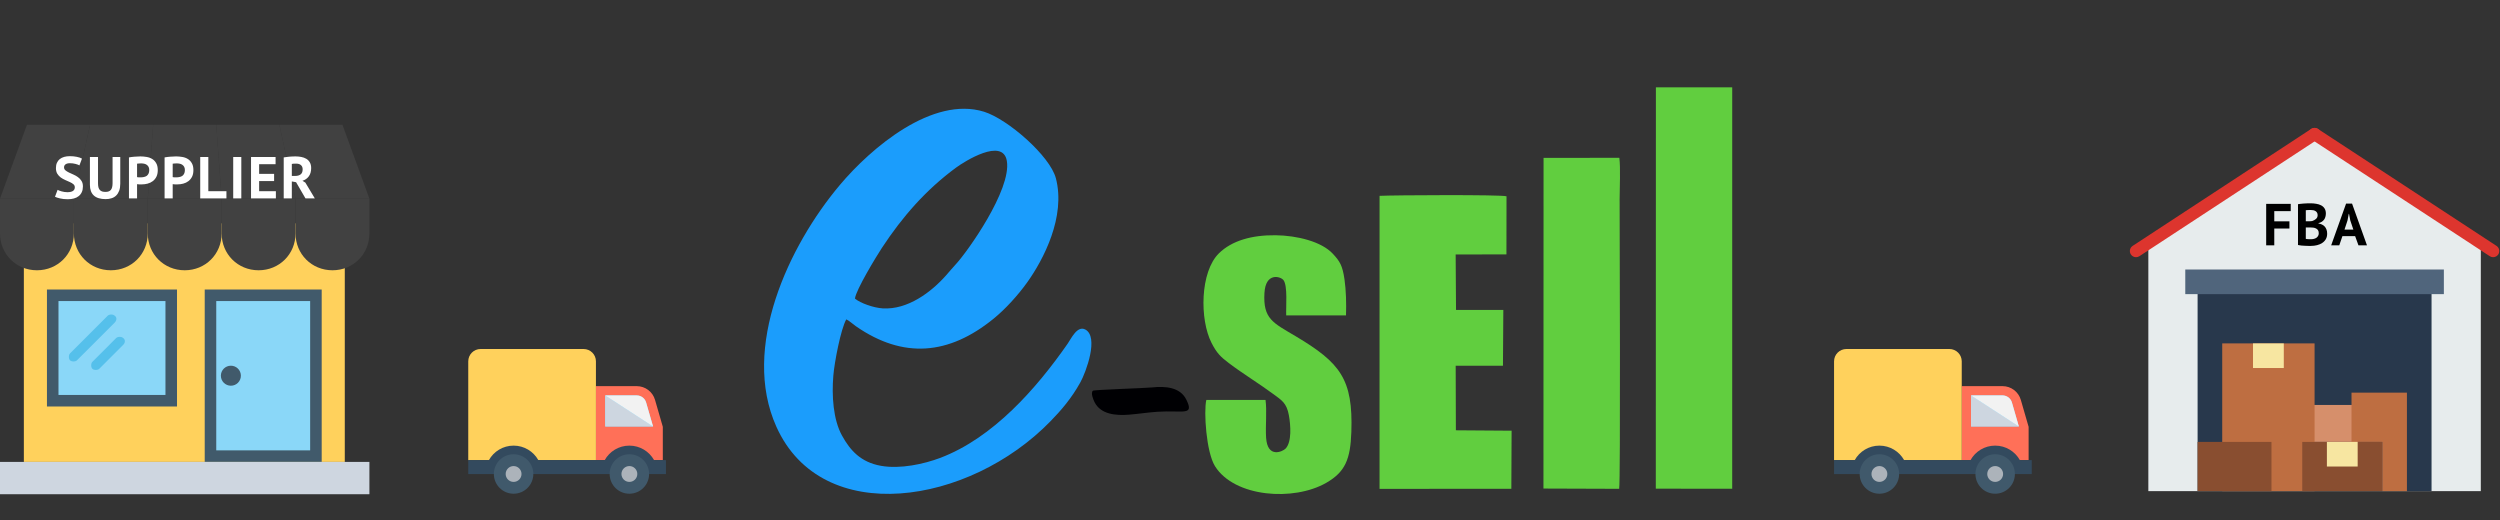 <?xml version="1.0" encoding="UTF-8"?> <svg xmlns="http://www.w3.org/2000/svg" width="3465" height="721" viewBox="0 0 3465 721" fill="none"><rect x="0" y="0" width="3465" height="721" fill="#333333" stroke="none"/> <g clip-path="url(#clip0)"> <path d="M3438.4 680.738H2977.6V339.405L3208 185.805L3438.4 339.405V680.738Z" fill="#E7ECED"></path> <path d="M3370.13 399.138H3045.87V680.738H3370.13V399.138Z" fill="#28384C"></path> <path d="M3267.73 561.271H3199.47V612.471H3267.73V561.271Z" fill="#D68F6B"></path> <path d="M3208 612.471V475.938H3080V527.138V612.471V680.738H3148.27H3190.93H3208V612.471Z" fill="#BE6E41"></path> <path d="M3301.87 612.471H3190.93V680.738H3301.87V612.471Z" fill="#894E30"></path> <path d="M3259.2 544.205V612.471H3301.87V680.738H3336V544.205H3259.2Z" fill="#BE6E41"></path> <path d="M3148.27 612.471H3045.87V680.738H3148.27V612.471Z" fill="#894E30"></path> <path d="M2960.54 356.471C2957.76 356.471 2955.03 355.114 2953.4 352.614C2950.81 348.672 2951.91 343.381 2955.86 340.795L3203.32 178.662C3207.27 176.085 3212.56 177.186 3215.14 181.128C3217.73 185.07 3216.63 190.361 3212.68 192.947L2965.22 355.08C2963.77 356.019 2962.15 356.471 2960.54 356.471Z" fill="#DD352E"></path> <path d="M3455.46 356.471C3453.85 356.471 3452.23 356.019 3450.79 355.08L3203.32 192.947C3199.38 190.361 3198.28 185.071 3200.87 181.128C3203.45 177.186 3208.73 176.085 3212.68 178.662L3460.15 340.795C3464.09 343.381 3465.19 348.671 3462.61 352.614C3460.97 355.114 3458.24 356.471 3455.46 356.471Z" fill="#DD352E"></path> <path d="M3387.2 373.538H3028.8V407.671H3387.2V373.538Z" fill="#50657C"></path> <path d="M3267.73 612.471H3225.07V646.604H3267.73V612.471Z" fill="#F7E6A1"></path> <path d="M3165.33 475.938H3122.67V510.071H3165.33V475.938Z" fill="#F7E6A1"></path> <path d="M3140.92 282.6H3174.95V292.604H3152.15V306.79H3173.15V316.794H3152.15V340H3140.92V282.6ZM3223.64 295.966C3223.64 297.387 3223.45 298.809 3223.07 300.23C3222.74 301.651 3222.17 302.963 3221.35 304.166C3220.53 305.314 3219.46 306.353 3218.15 307.282C3216.84 308.157 3215.25 308.813 3213.39 309.25V309.742C3215.03 310.015 3216.59 310.48 3218.07 311.136C3219.54 311.792 3220.83 312.694 3221.92 313.842C3223.01 314.99 3223.86 316.384 3224.46 318.024C3225.12 319.664 3225.45 321.605 3225.45 323.846C3225.45 326.798 3224.82 329.367 3223.56 331.554C3222.3 333.686 3220.61 335.435 3218.48 336.802C3216.4 338.169 3214.02 339.18 3211.34 339.836C3208.66 340.492 3205.9 340.82 3203.06 340.82C3202.13 340.82 3200.93 340.82 3199.45 340.82C3198.03 340.82 3196.47 340.765 3194.78 340.656C3193.14 340.601 3191.44 340.492 3189.69 340.328C3188 340.164 3186.44 339.918 3185.02 339.59V283.01C3186.06 282.846 3187.23 282.682 3188.55 282.518C3189.91 282.354 3191.36 282.217 3192.89 282.108C3194.42 281.999 3195.98 281.917 3197.57 281.862C3199.21 281.807 3200.82 281.78 3202.4 281.78C3205.08 281.78 3207.68 281.999 3210.19 282.436C3212.76 282.819 3215.03 283.529 3217 284.568C3219.02 285.607 3220.64 287.055 3221.84 288.914C3223.04 290.773 3223.64 293.123 3223.64 295.966ZM3203.14 331.554C3204.51 331.554 3205.82 331.39 3207.08 331.062C3208.39 330.734 3209.54 330.242 3210.52 329.586C3211.51 328.875 3212.3 328.001 3212.9 326.962C3213.5 325.923 3213.8 324.693 3213.8 323.272C3213.8 321.468 3213.45 320.047 3212.74 319.008C3212.03 317.969 3211.1 317.177 3209.95 316.63C3208.8 316.029 3207.52 315.646 3206.09 315.482C3204.67 315.318 3203.25 315.236 3201.83 315.236H3195.84V331.062C3196.12 331.171 3196.56 331.253 3197.16 331.308C3197.76 331.363 3198.39 331.417 3199.04 331.472C3199.75 331.472 3200.46 331.499 3201.17 331.554C3201.94 331.554 3202.6 331.554 3203.14 331.554ZM3199.45 306.708C3200.22 306.708 3201.09 306.681 3202.08 306.626C3203.12 306.571 3203.96 306.489 3204.62 306.38C3206.7 305.724 3208.47 304.74 3209.95 303.428C3211.48 302.116 3212.24 300.394 3212.24 298.262C3212.24 296.841 3211.97 295.665 3211.42 294.736C3210.88 293.807 3210.14 293.069 3209.21 292.522C3208.34 291.975 3207.32 291.593 3206.18 291.374C3205.03 291.155 3203.83 291.046 3202.57 291.046C3201.15 291.046 3199.84 291.073 3198.63 291.128C3197.43 291.183 3196.5 291.265 3195.84 291.374V306.708H3199.45ZM3264.22 327.29H3246.59L3242.24 340H3231.01L3251.67 282.19H3259.95L3280.62 340H3268.81L3264.22 327.29ZM3249.46 318.27H3261.76L3257.49 305.478L3255.77 296.458H3255.36L3253.64 305.56L3249.46 318.27Z" fill="black"></path> </g> <path d="M882.542 535.187H825.966V637.728H918.662V591.574L907.851 554.211C904.592 542.943 894.272 535.187 882.542 535.187Z" fill="#FF7058"></path> <path d="M905.128 591.101L895.494 557.796C893.833 552.07 888.507 548.063 882.542 548.063H838.843V591.101H905.128Z" fill="#84DBFF"></path> <path d="M905.14 591.084H838.821V548.046L905.14 591.084Z" fill="#CDD6E0"></path> <path d="M905.128 591.101L895.494 557.796C893.833 552.07 888.507 548.063 882.542 548.063H838.843L905.128 591.101Z" fill="#F2F2F2"></path> <path d="M666.124 483.707H808.843C818.295 483.707 825.966 491.373 825.966 500.831V637.722H649V500.831C649 491.373 656.665 483.707 666.124 483.707Z" fill="#FFD15C"></path> <path d="M923 637.716V657.065H649.023V637.716H677.619C684.298 625.729 697.14 617.624 711.866 617.624C726.535 617.624 739.378 625.729 746.114 637.716H838.124C844.803 625.729 857.583 617.624 872.309 617.624C887.035 617.624 899.821 625.729 906.556 637.716H923Z" fill="#334A5E"></path> <path d="M899.655 656.946C899.655 672.049 887.411 684.293 872.308 684.293C857.205 684.293 844.973 672.049 844.973 656.946C844.973 641.843 857.211 629.6 872.308 629.6C887.417 629.6 899.655 641.843 899.655 656.946Z" fill="#40596B"></path> <path d="M883.302 656.946C883.302 663.014 878.381 667.928 872.319 667.928C866.252 667.928 861.326 663.014 861.326 656.946C861.326 650.878 866.247 645.964 872.319 645.964C878.381 645.959 883.302 650.879 883.302 656.946Z" fill="#ACB3BA"></path> <path d="M739.19 656.946C739.19 672.049 726.941 684.293 711.844 684.293C696.741 684.293 684.497 672.049 684.497 656.946C684.497 641.843 696.741 629.6 711.844 629.6C726.941 629.6 739.19 641.843 739.19 656.946Z" fill="#40596B"></path> <path d="M722.826 656.946C722.826 663.014 717.911 667.928 711.844 667.928C705.776 667.928 700.856 663.014 700.856 656.946C700.856 650.878 705.776 645.964 711.844 645.964C717.911 645.964 722.826 650.879 722.826 656.946Z" fill="#ACB3BA"></path> <path fill-rule="evenodd" clip-rule="evenodd" d="M1184.98 413.857C1186.11 402.014 1215.16 354.51 1222.21 343.75C1250.84 300.123 1283.74 262.667 1325.21 232.242C1336.57 223.905 1390.13 189.964 1395.52 223.226C1401.99 263.02 1340.91 349.079 1324.28 366.81C1320.13 371.253 1315.49 376.822 1311.41 381.472C1290.76 404.901 1257.98 429.603 1223.33 427.402C1210.9 426.612 1192.79 420.329 1184.94 413.857H1184.98ZM1172.96 442.658C1176.93 444.377 1181.92 449.138 1186.28 452.164C1252.11 497.828 1315.39 492.069 1377.26 441.592C1393.09 428.7 1410.53 409.714 1423.61 391.494C1446.22 359.908 1477.46 300.235 1463.41 246.947C1455.3 216.195 1396.88 165.143 1363.95 154.881C1292.77 132.715 1207.73 204.386 1163.86 256.582C1093.18 340.647 1026.8 481.592 1075.99 591.304C1139.23 732.378 1343.39 699.744 1456.1 583.732C1471.2 568.193 1485.29 551.82 1497.46 529.791C1505.14 515.902 1523.5 466.655 1504.08 456.642C1493 450.926 1484.69 469.293 1479.69 476.461C1436.77 538.06 1376.69 606.929 1302.88 634.742C1280.9 643.027 1248.03 650.367 1221.27 645.674C1193.05 640.732 1178.41 624.419 1166.94 603.56C1154.75 581.437 1152.69 548.459 1155 520.69C1156.46 502.417 1165.29 456.195 1172.93 442.658H1172.96Z" fill="#1B9DFC"></path> <path fill-rule="evenodd" clip-rule="evenodd" d="M2294.94 677.294L2400.84 677.431L2400.86 121L2295.07 121.009L2294.94 677.294Z" fill="#61CE3F"></path> <path fill-rule="evenodd" clip-rule="evenodd" d="M1912.04 677.551L2094.72 677.474L2095.08 596.95L2017.84 596.382L2017.58 506.903H2083.1L2083.62 429.593H2018.05L2017.54 352.722L2087.92 352.576L2088.03 272.052C2079.94 269.611 1930.56 270.445 1912.07 271.433L1912.04 677.551Z" fill="#61CE3F"></path> <path fill-rule="evenodd" clip-rule="evenodd" d="M2139.22 677.131L2244.16 677.501C2246.19 668.313 2244.8 314.425 2244.8 276.067C2244.8 260.063 2246.21 233.437 2244.42 218.706L2139.37 218.834L2139.22 677.131Z" fill="#61CE3F"></path> <path fill-rule="evenodd" clip-rule="evenodd" d="M1754.01 554.268H1671.98C1668.2 570.332 1671.82 626.662 1684 646.163C1710.95 689.231 1793.01 695.239 1838.34 669.102C1864.41 654.07 1871.67 636.717 1872.97 598.694C1875.46 525.424 1857.67 502.923 1796.04 466.164C1764.54 447.393 1750.35 442.227 1752.53 405.915C1754.24 376.933 1774.9 383.164 1778.83 388.166C1784.98 395.979 1782.17 425.622 1782.67 437.156H1865.56C1866.1 420.99 1865.72 402.846 1863.46 387.17C1860.7 368.149 1857.17 362.296 1847.29 351.682C1831.52 334.716 1797.6 326.422 1768.1 326.052C1735.05 325.64 1707.28 333.564 1689.42 351.097C1663.26 376.778 1662.56 442.786 1679.22 475.334C1686.41 489.387 1691.75 494.586 1703.03 503.138C1722.68 518.033 1744.66 531.277 1764.58 546.017C1776.36 554.741 1783.31 558.325 1786.42 575.721C1788.85 589.326 1790.58 612.48 1781.86 621.702C1777.99 625.793 1756.69 635.944 1754.81 606.61C1753.76 590.392 1756.11 569.283 1754.01 554.268Z" fill="#61CE3F"></path> <path fill-rule="evenodd" clip-rule="evenodd" d="M1596.56 536.985C1587.39 537.956 1516.17 540.191 1514.74 541.54C1511.39 544.686 1515.42 554.166 1517.03 557.346C1525.53 574.303 1546.37 576.254 1565.09 574.724C1577.97 573.659 1590.95 571.605 1604.18 570.711C1639.85 568.321 1655.55 576.976 1644.28 553.968C1635.68 536.487 1615.13 535 1596.56 536.985Z" fill="#000003"></path> <path d="M477.867 309.533H33.067V640.2H477.867V309.533Z" fill="#FFD15C"></path> <path d="M445.866 401.267H283.733V640.2H445.866V401.267Z" fill="#415A6B"></path> <path d="M429.866 417.267H299.733V624.2H429.866V417.267Z" fill="#8AD7F8"></path> <path d="M0 275.4V323.4C0 352.2 22.4 374.6 51.2 374.6C80 374.6 102.4 352.2 102.4 323.4V275.4H0V275.4Z" fill="#414141"></path> <path d="M102.4 275.4V323.4C102.4 352.2 124.8 374.6 153.6 374.6C182.4 374.6 204.8 352.2 204.8 323.4V275.4H102.4V275.4Z" fill="#414141"></path> <path d="M204.8 275.4V323.4C204.8 352.2 227.2 374.6 256 374.6C284.8 374.6 307.2 352.2 307.2 323.4V275.4H204.8V275.4Z" fill="#414141"></path> <path d="M307.2 275.4V323.4C307.2 352.2 329.6 374.6 358.4 374.6C387.2 374.6 409.6 352.2 409.6 323.4V275.4H307.2V275.4Z" fill="#414141"></path> <path d="M409.6 275.4V323.4C409.6 352.2 432 374.6 460.8 374.6C489.6 374.6 512 352.2 512 323.4V275.4H409.6V275.4Z" fill="#414141"></path> <path d="M124.8 173H37.333L0 275.4H102.4L124.8 173Z" fill="#414141"></path> <path d="M212.267 173H124.8L102.4 275.4H204.8L212.267 173Z" fill="#414141"></path> <path d="M299.733 173H212.267L204.8 275.4H307.2L299.733 173Z" fill="#414141"></path> <path d="M387.2 173H299.733L307.2 275.4H409.6L387.2 173Z" fill="#414141"></path> <path d="M474.667 173H387.2L409.6 275.4H512L474.667 173Z" fill="#414141"></path> <path d="M512 640.2H0V685H512V640.2Z" fill="#CED6E0"></path> <path d="M320 534.6C327.659 534.6 333.867 528.392 333.867 520.733C333.867 513.075 327.659 506.866 320 506.866C312.342 506.866 306.133 513.075 306.133 520.733C306.133 528.392 312.342 534.6 320 534.6Z" fill="#415A6B"></path> <path d="M245.334 401.267H65.067V563.4H245.334V401.267Z" fill="#415A6B"></path> <path d="M229.334 417.267H81.067V547.4H229.334V417.267Z" fill="#8AD7F8"></path> <path d="M158.933 437.533C156.8 435.4 151.466 435.4 149.333 437.533L97.067 489.8C94.934 491.933 94.934 497.267 97.067 499.4C99.2 501.533 104.534 501.533 106.667 499.4L158.934 447.133C162.133 443.933 162.133 439.667 158.933 437.533Z" fill="#55C0EB"></path> <path d="M170.667 468.467C168.534 466.334 163.2 466.334 161.067 468.467L128 501.533C125.867 503.666 125.867 509 128 511.133C130.133 513.266 135.467 513.266 137.6 511.133L170.667 478.066C173.867 474.867 173.867 470.6 170.667 468.467Z" fill="#55C0EB"></path> <path d="M103.684 259.584C103.684 257.835 103.028 256.413 101.716 255.32C100.459 254.227 98.846 253.243 96.878 252.368C94.965 251.439 92.86 250.509 90.564 249.58C88.323 248.596 86.218 247.421 84.25 246.054C82.337 244.633 80.724 242.883 79.412 240.806C78.155 238.729 77.526 236.077 77.526 232.852C77.526 230.064 77.991 227.659 78.92 225.636C79.849 223.559 81.161 221.837 82.856 220.47C84.605 219.103 86.655 218.092 89.006 217.436C91.357 216.78 93.981 216.452 96.878 216.452C100.213 216.452 103.356 216.753 106.308 217.354C109.26 217.901 111.693 218.721 113.606 219.814L110.08 229.244C108.877 228.479 107.073 227.795 104.668 227.194C102.263 226.538 99.666 226.21 96.878 226.21C94.254 226.21 92.231 226.729 90.81 227.768C89.443 228.807 88.76 230.201 88.76 231.95C88.76 233.59 89.389 234.957 90.646 236.05C91.958 237.143 93.571 238.155 95.484 239.084C97.452 240.013 99.557 240.97 101.798 241.954C104.094 242.938 106.199 244.141 108.112 245.562C110.08 246.929 111.693 248.651 112.95 250.728C114.262 252.751 114.918 255.293 114.918 258.354C114.918 261.415 114.399 264.067 113.36 266.308C112.376 268.495 110.955 270.326 109.096 271.802C107.292 273.278 105.078 274.371 102.454 275.082C99.885 275.793 97.042 276.148 93.926 276.148C89.826 276.148 86.218 275.765 83.102 275C79.986 274.235 77.69 273.469 76.214 272.704L79.822 263.11C80.423 263.438 81.189 263.793 82.118 264.176C83.102 264.559 84.195 264.914 85.398 265.242C86.601 265.57 87.858 265.843 89.17 266.062C90.537 266.281 91.931 266.39 93.352 266.39C96.687 266.39 99.229 265.843 100.978 264.75C102.782 263.602 103.684 261.88 103.684 259.584ZM156.022 217.6H166.682V254.664C166.682 258.381 166.19 261.579 165.206 264.258C164.222 266.937 162.856 269.151 161.106 270.9C159.357 272.649 157.225 273.934 154.71 274.754C152.196 275.574 149.435 275.984 146.428 275.984C131.887 275.984 124.616 269.342 124.616 256.058V217.6H135.85V253.844C135.85 256.085 136.042 257.999 136.424 259.584C136.862 261.115 137.518 262.372 138.392 263.356C139.267 264.285 140.36 264.969 141.672 265.406C142.984 265.789 144.515 265.98 146.264 265.98C149.708 265.98 152.196 265.023 153.726 263.11C155.257 261.197 156.022 258.108 156.022 253.844V217.6ZM178.733 218.174C181.029 217.737 183.543 217.409 186.277 217.19C189.065 216.917 191.825 216.78 194.559 216.78C197.401 216.78 200.244 217.026 203.087 217.518C205.984 217.955 208.581 218.885 210.877 220.306C213.173 221.673 215.031 223.613 216.453 226.128C217.929 228.588 218.667 231.813 218.667 235.804C218.667 239.412 218.038 242.473 216.781 244.988C215.523 247.448 213.856 249.471 211.779 251.056C209.701 252.641 207.323 253.789 204.645 254.5C202.021 255.211 199.287 255.566 196.445 255.566C196.171 255.566 195.734 255.566 195.133 255.566C194.531 255.566 193.903 255.566 193.247 255.566C192.591 255.511 191.935 255.457 191.279 255.402C190.677 255.347 190.24 255.293 189.967 255.238V275H178.733V218.174ZM195.461 226.456C194.367 226.456 193.329 226.511 192.345 226.62C191.361 226.675 190.568 226.757 189.967 226.866V245.48C190.185 245.535 190.513 245.589 190.951 245.644C191.388 245.699 191.853 245.753 192.345 245.808C192.837 245.808 193.301 245.808 193.739 245.808C194.231 245.808 194.586 245.808 194.805 245.808C196.281 245.808 197.729 245.671 199.151 245.398C200.627 245.125 201.939 244.633 203.087 243.922C204.235 243.157 205.137 242.118 205.793 240.806C206.503 239.494 206.859 237.772 206.859 235.64C206.859 233.836 206.531 232.36 205.875 231.212C205.219 230.009 204.344 229.053 203.251 228.342C202.212 227.631 201.009 227.139 199.643 226.866C198.276 226.593 196.882 226.456 195.461 226.456ZM228.118 218.174C230.414 217.737 232.929 217.409 235.662 217.19C238.45 216.917 241.211 216.78 243.944 216.78C246.787 216.78 249.63 217.026 252.472 217.518C255.37 217.955 257.966 218.885 260.262 220.306C262.558 221.673 264.417 223.613 265.838 226.128C267.314 228.588 268.052 231.813 268.052 235.804C268.052 239.412 267.424 242.473 266.166 244.988C264.909 247.448 263.242 249.471 261.164 251.056C259.087 252.641 256.709 253.789 254.03 254.5C251.406 255.211 248.673 255.566 245.83 255.566C245.557 255.566 245.12 255.566 244.518 255.566C243.917 255.566 243.288 255.566 242.632 255.566C241.976 255.511 241.32 255.457 240.664 255.402C240.063 255.347 239.626 255.293 239.352 255.238V275H228.118V218.174ZM244.846 226.456C243.753 226.456 242.714 226.511 241.73 226.62C240.746 226.675 239.954 226.757 239.352 226.866V245.48C239.571 245.535 239.899 245.589 240.336 245.644C240.774 245.699 241.238 245.753 241.73 245.808C242.222 245.808 242.687 245.808 243.124 245.808C243.616 245.808 243.972 245.808 244.19 245.808C245.666 245.808 247.115 245.671 248.536 245.398C250.012 245.125 251.324 244.633 252.472 243.922C253.62 243.157 254.522 242.118 255.178 240.806C255.889 239.494 256.244 237.772 256.244 235.64C256.244 233.836 255.916 232.36 255.26 231.212C254.604 230.009 253.73 229.053 252.636 228.342C251.598 227.631 250.395 227.139 249.028 226.866C247.662 226.593 246.268 226.456 244.846 226.456ZM313.83 275H277.504V217.6H288.738V264.996H313.83V275ZM323.233 217.6H334.467V275H323.233V217.6ZM347.928 217.6H381.958V227.604H359.162V240.97H379.908V250.974H359.162V264.996H382.368V275H347.928V217.6ZM393.23 218.174C394.487 217.955 395.827 217.764 397.248 217.6C398.724 217.381 400.173 217.217 401.594 217.108C403.07 216.999 404.491 216.917 405.858 216.862C407.225 216.807 408.482 216.78 409.63 216.78C412.309 216.78 414.933 217.026 417.502 217.518C420.126 218.01 422.449 218.857 424.472 220.06C426.549 221.263 428.189 222.93 429.392 225.062C430.649 227.139 431.278 229.763 431.278 232.934C431.278 237.635 430.185 241.462 427.998 244.414C425.811 247.366 422.887 249.416 419.224 250.564L423.242 253.106L436.362 275H423.406L410.368 252.532L404.464 251.466V275H393.23V218.174ZM410.45 226.784C409.302 226.784 408.154 226.811 407.006 226.866C405.913 226.921 405.065 227.03 404.464 227.194V243.84H409.22C412.336 243.84 414.823 243.129 416.682 241.708C418.541 240.287 419.47 237.936 419.47 234.656C419.47 232.196 418.705 230.283 417.174 228.916C415.643 227.495 413.402 226.784 410.45 226.784Z" fill="white"></path> <path d="M2775.54 535.187H2718.97V637.728H2811.66V591.574L2800.85 554.211C2797.59 542.943 2787.27 535.187 2775.54 535.187Z" fill="#FF7058"></path> <path d="M2798.13 591.101L2788.49 557.796C2786.83 552.07 2781.51 548.063 2775.54 548.063H2731.84V591.101H2798.13Z" fill="#84DBFF"></path> <path d="M2798.14 591.084H2731.82V548.046L2798.14 591.084Z" fill="#CDD6E0"></path> <path d="M2798.13 591.101L2788.49 557.796C2786.83 552.07 2781.51 548.063 2775.54 548.063H2731.84L2798.13 591.101Z" fill="#F2F2F2"></path> <path d="M2559.12 483.707H2701.84C2711.29 483.707 2718.97 491.373 2718.97 500.831V637.722H2542V500.831C2542 491.373 2549.67 483.707 2559.12 483.707Z" fill="#FFD15C"></path> <path d="M2816 637.716V657.065H2542.02V637.716H2570.62C2577.3 625.729 2590.14 617.624 2604.87 617.624C2619.54 617.624 2632.38 625.729 2639.11 637.716H2731.12C2737.8 625.729 2750.58 617.624 2765.31 617.624C2780.04 617.624 2792.82 625.729 2799.56 637.716H2816Z" fill="#334A5E"></path> <path d="M2792.65 656.946C2792.65 672.049 2780.41 684.293 2765.31 684.293C2750.21 684.293 2737.97 672.049 2737.97 656.946C2737.97 641.843 2750.21 629.6 2765.31 629.6C2780.42 629.6 2792.65 641.843 2792.65 656.946Z" fill="#40596B"></path> <path d="M2776.3 656.946C2776.3 663.014 2771.38 667.928 2765.32 667.928C2759.25 667.928 2754.33 663.014 2754.33 656.946C2754.33 650.878 2759.25 645.964 2765.32 645.964C2771.38 645.959 2776.3 650.879 2776.3 656.946Z" fill="#ACB3BA"></path> <path d="M2632.19 656.946C2632.19 672.049 2619.94 684.293 2604.84 684.293C2589.74 684.293 2577.5 672.049 2577.5 656.946C2577.5 641.843 2589.74 629.6 2604.84 629.6C2619.94 629.6 2632.19 641.843 2632.19 656.946Z" fill="#40596B"></path> <path d="M2615.83 656.946C2615.83 663.014 2610.91 667.928 2604.84 667.928C2598.78 667.928 2593.86 663.014 2593.86 656.946C2593.86 650.878 2598.78 645.964 2604.84 645.964C2610.91 645.964 2615.83 650.879 2615.83 656.946Z" fill="#ACB3BA"></path> <defs> <clipPath id="clip0"> <rect x="2952" y="173" width="512.008" height="512.008" fill="white"></rect> </clipPath> </defs> </svg> 